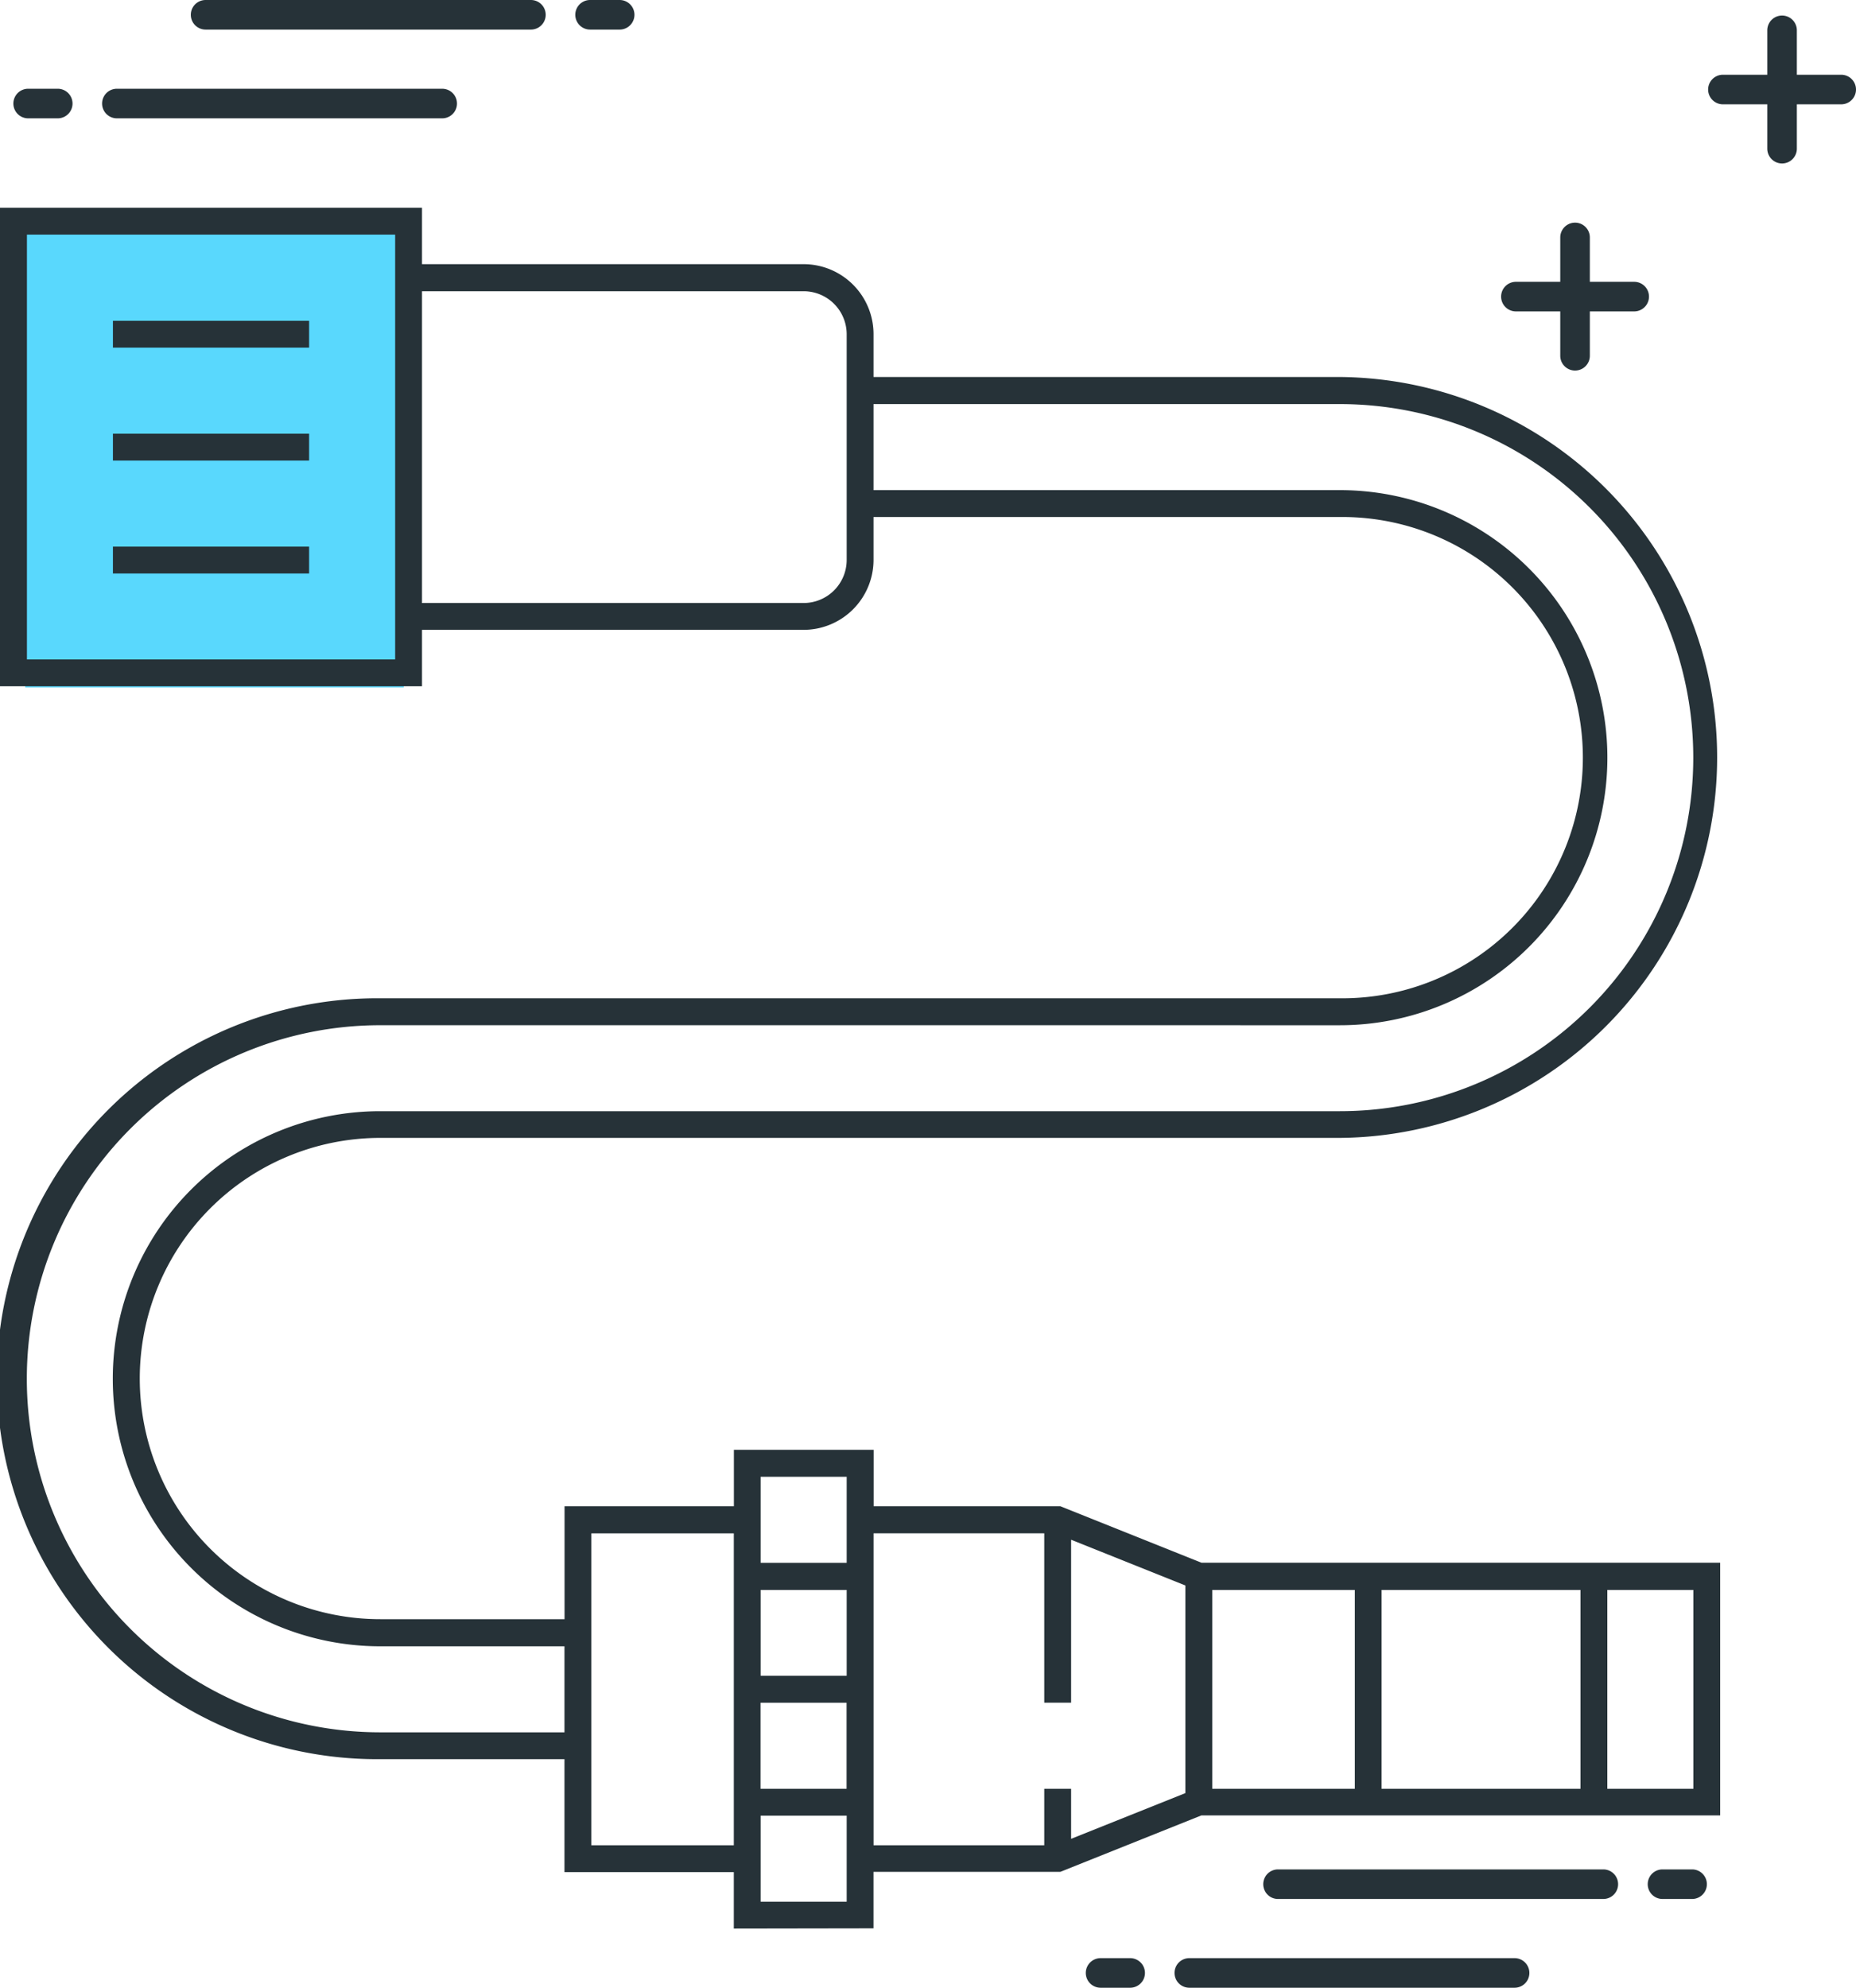 <svg xmlns="http://www.w3.org/2000/svg" width="73.553" height="78.75" viewBox="0 0 73.553 78.75"><path fill="#59d8fd" d="M1 9.235h15v18H1z"/><path d="M29.081 76.406v-2.237H22.37v-4.474h-7.3a15.073 15.073 0 110-30.145h38.027a9.534 9.534 0 100-19.067H34.618v1.7a2.773 2.773 0 01-2.769 2.77H16.724v2.237H0V8.23h16.724v2.236h15.125a2.773 2.773 0 012.769 2.77v1.7H53.1a15.073 15.073 0 010 30.145H15.073a9.534 9.534 0 100 19.068h7.3v-4.475h6.711v-2.236h5.538v2.236h7.4l5.591 2.237h20.558v10.013H47.608l-5.591 2.236h-7.4v2.237zm1.064-1.065h3.409v-3.408h-3.409zm4.474-2.236h6.765v-2.237h1.064v1.983l4.528-1.811v-8.227l-4.528-1.812v6.457h-1.064v-6.71h-6.765zm-11.184 0h5.646V60.748h-5.646zm40.263-2.237h3.41V62.99h-3.41zm-8.947 0h7.883V62.99h-7.883zm-6.71 0h5.65V62.99h-5.65zm-17.9 0h3.409v-3.409h-3.409zM15.07 40.617a14.007 14.007 0 000 28.014h7.3v-3.408h-7.3a10.6 10.6 0 010-21.2h38.027a14.007 14.007 0 100-28.014H34.618v3.409H53.1a10.6 10.6 0 010 21.2zM30.145 66.39h3.409v-3.4h-3.409zm0-4.474h3.409v-3.409h-3.409zM1.067 26.126H15.66V9.296H1.067zm15.657-2.236h15.125a1.707 1.707 0 001.705-1.705v-8.947a1.706 1.706 0 00-1.705-1.7H16.724z" fill="#263238"/><path fill="#263238" d="M4.475 21.656h7.775v1.065H4.475zM4.475 12.709h7.775v1.064H4.475zM4.475 17.182h7.775v1.065H4.475zM44.788 78.75h-1.172a.586.586 0 010-1.172h1.172a.586.586 0 010 1.172zM60.023 78.75H47.132a.586.586 0 010-1.172h12.891a.586.586 0 110 1.172zM67.057 75.234h-1.172a.586.586 0 010-1.172h1.172a.586.586 0 010 1.172zM63.539 75.234H50.648a.586.586 0 010-1.172h12.891a.586.586 0 010 1.172z"/><g><path d="M2.288 4.688H1.116a.586.586 0 010-1.172h1.172a.586.586 0 010 1.172zM17.524 4.688H4.632a.586.586 0 010-1.172h12.892a.586.586 0 010 1.172zM24.557 1.172h-1.172a.586.586 0 110-1.172h1.172a.586.586 0 110 1.172zM21.04 1.172H8.148a.586.586 0 010-1.172H21.04a.586.586 0 010 1.172z" fill="#263238"/></g><g><path d="M72.967 4.133h-4.688a.586.586 0 110-1.172h4.688a.586.586 0 110 1.172z" fill="#263238"/></g><g><path d="M70.623 6.476a.586.586 0 01-.586-.586V1.202a.586.586 0 111.172 0V5.89a.586.586 0 01-.586.586z" fill="#263238"/></g><g><path d="M64.763 12.337h-4.688a.586.586 0 010-1.172h4.688a.586.586 0 110 1.172z" fill="#263238"/></g><g><path d="M62.419 14.681a.586.586 0 01-.586-.586V9.407a.586.586 0 111.172 0v4.688a.586.586 0 01-.586.586z" fill="#263238"/></g></svg>
